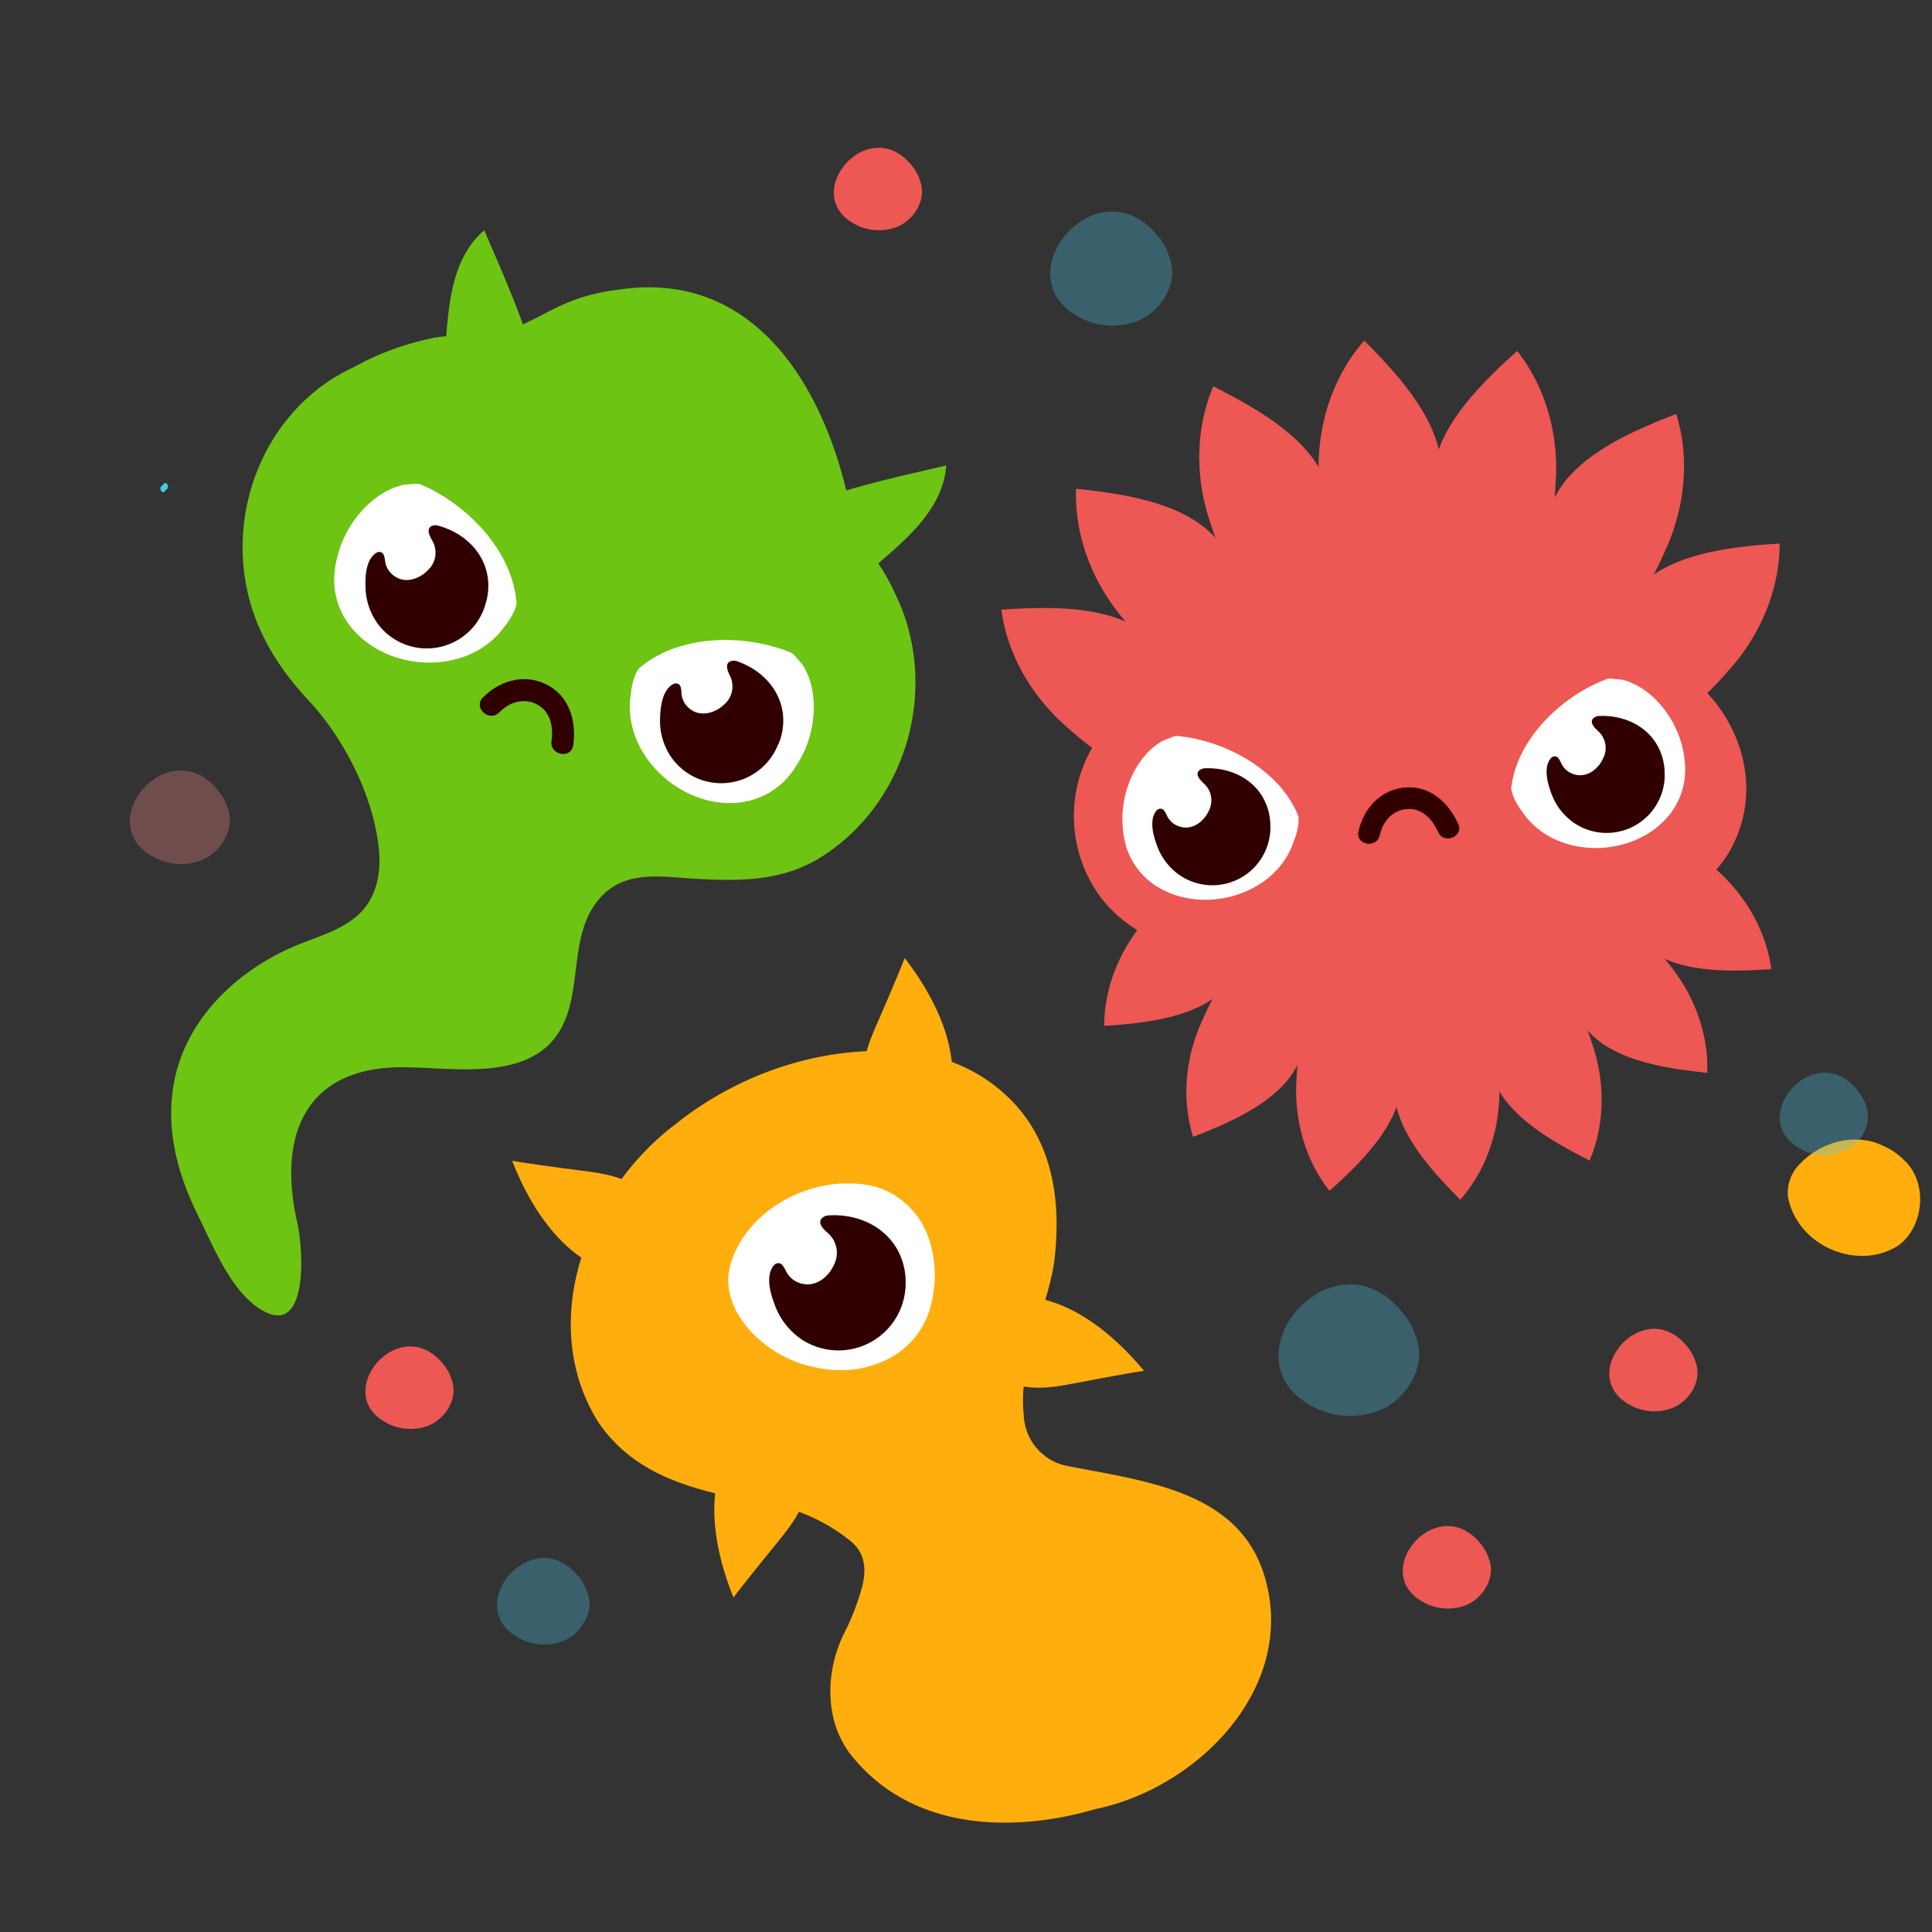 <?xml version="1.0" encoding="UTF-8"?> <svg xmlns="http://www.w3.org/2000/svg" id="Capa_1" data-name="Capa 1" viewBox="0 0 512 512"><rect x="0" y="0" width="512" height="512" fill="#333333" stroke="none"/> <defs> <style>.cls-1{fill:#ffae0d;}.cls-2{opacity:0.3;}.cls-3{fill:#45caed;}.cls-4{fill:#f88;}.cls-5{fill:#ed5754;}.cls-6{fill:#6dc412;}.cls-7{fill:#fff;}.cls-8{fill:#300000;}</style> </defs> <title>iconsМонтажная область 1 копия 4</title> <path class="cls-1" d="M504.6,307.45c6.41,5.93,5.27,17.45-1.32,22.48-8.95,6-22,2.21-27.29-7a16.86,16.86,0,0,1-2.17-5.86,10.93,10.93,0,0,1,2.12-7.43,21,21,0,0,1,10.82-7,18.91,18.91,0,0,1,6.29-.6,16.43,16.43,0,0,1,6.07,1.65A17.69,17.69,0,0,1,504.6,307.45Z"></path> <g class="cls-2"> <path class="cls-3" d="M375.34,354.62c2.83,7.66-2.76,16.44-9.95,19.24a21.28,21.28,0,0,1-18.37-1.6c-22.73-13,7.06-47.48,25.2-23.77A18.53,18.53,0,0,1,375.34,354.62Z"></path> </g> <g class="cls-2"> <path class="cls-4" d="M60.39,214.33c2,5.44-2,11.69-7.07,13.68a15.13,15.13,0,0,1-13.06-1.14c-16.16-9.23,5-33.76,17.92-16.9A13.18,13.18,0,0,1,60.39,214.33Z"></path> </g> <g class="cls-2"> <path class="cls-3" d="M310,68.42c2.46,6.64-2.39,14.26-8.63,16.69a18.46,18.46,0,0,1-15.94-1.39c-19.71-11.26,6.12-41.18,21.86-20.61A16.07,16.07,0,0,1,310,68.42Z"></path> </g> <path class="cls-5" d="M243.88,48.09c1.78,4.8-1.73,10.31-6.24,12.07a13.35,13.35,0,0,1-11.52-1c-14.25-8.14,4.43-29.78,15.81-14.91A11.62,11.62,0,0,1,243.88,48.09Z"></path> <path class="cls-5" d="M119.73,365.75c1.78,4.8-1.73,10.31-6.24,12.07a13.35,13.35,0,0,1-11.52-1c-14.25-8.14,4.43-29.78,15.81-14.91A11.62,11.62,0,0,1,119.73,365.75Z"></path> <path class="cls-5" d="M449.39,361.08c1.78,4.8-1.73,10.31-6.24,12.07a13.35,13.35,0,0,1-11.52-1c-14.25-8.14,4.43-29.78,15.81-14.91A11.63,11.63,0,0,1,449.39,361.08Z"></path> <path class="cls-5" d="M394.65,413.35c1.78,4.8-1.73,10.31-6.24,12.07a13.35,13.35,0,0,1-11.52-1c-14.25-8.14,4.43-29.78,15.81-14.91A11.62,11.62,0,0,1,394.65,413.35Z"></path> <g class="cls-2"> <path class="cls-3" d="M155.73,422.26c1.86,5-1.81,10.81-6.54,12.65a14,14,0,0,1-12.08-1.05c-14.95-8.54,4.64-31.22,16.57-15.63A12.19,12.19,0,0,1,155.73,422.26Z"></path> </g> <g class="cls-2"> <path class="cls-3" d="M494.57,293.21c1.78,4.8-1.73,10.31-6.24,12.07a13.35,13.35,0,0,1-11.52-1c-14.25-8.14,4.43-29.78,15.81-14.91A11.62,11.62,0,0,1,494.57,293.21Z"></path> </g> <path class="cls-3" d="M43.23,130.48a1,1,0,0,0,0-1.92,1,1,0,0,0,0,1.92Z"></path> <path class="cls-3" d="M43.81,129.9a1,1,0,0,0,0-1.92,1,1,0,0,0,0,1.92Z"></path> <path class="cls-6" d="M81.8,185.65c-8.6-9.18-15-19.76-16.91-32.61-3.4-22.67,7.93-46.1,28.84-55.72a70.32,70.32,0,0,1,10.09-4.64,77.59,77.59,0,0,1,10.67-3.06c5.49-1.17,11.15-.16,16.64-1.18,6.58-1.22,12.21-5.14,18.24-7.8a47.72,47.72,0,0,1,6.9-2.43,50.16,50.16,0,0,1,7.17-1.37c38.61-6.18,57.5,29.71,62.79,63,0,1.51,1.51,2.64,2.2,3.92a52.91,52.91,0,0,1,4.9,6.43,54.58,54.58,0,0,1,3.87,7.09c12.07,24.51,3.38,56.24-20.8,70.6-9.92,5.67-20.69,5.6-31.29,5.06-8.8-.44-18.72-2.63-25.58,4.48-10,10.37-4,27.49-12.9,38.15-9.18,11-28.39,7.1-40.88,7.27-24.81.34-32.2,18.07-27,41,1.88,8.32,2.92,32.47-10.93,22.3-7.18-5.28-11.6-16.46-15.45-24.24-5.59-11.31-8.75-23.71-6-36.28,3.58-16.38,17.1-28.83,32.16-35.07,6.5-2.69,13.9-4.55,18.24-10.09,3.11-4,4.09-9.27,3.73-14.3C99.43,211.87,91.46,196,81.8,185.65Z"></path> <path class="cls-5" d="M434.46,246.94c1.29,1.21,2.54,2.46,3.75,3.77s2.37,2.66,3.48,4.05c6.9,8.1,11.16,18.77,10.74,29.55-13.37-1.4-32.8-4.2-35.9-19.84a7.59,7.59,0,0,1,3.12-5.28c1.21-1.12,2.62-2.18,4-3.24,2-2.44,5.23-3.48,7.2-6.11Q432.59,248.41,434.46,246.94Z"></path> <path class="cls-5" d="M323.77,260.51c-.93,1.5-1.81,3-2.64,4.62s-1.6,3.18-2.3,4.82c-4.55,9.62-5.87,21-2.65,31.33,12.54-4.84,30.57-12.61,29.48-28.52a7.59,7.59,0,0,0-4.39-4.29c-1.46-.76-3.1-1.42-4.7-2.08-2.55-1.84-6-2-8.54-4Q326,261.44,323.77,260.51Z"></path> <path class="cls-5" d="M306.14,173.15c-1.5-1.41-3-2.87-4.38-4.4s-2.77-3.1-4.06-4.73c-8.06-9.46-13-21.91-12.53-34.49,15.6,1.63,38.29,4.9,41.91,23.16a8.85,8.85,0,0,1-3.64,6.17c-1.41,1.31-3.06,2.54-4.67,3.78-2.31,2.85-6.11,4.06-8.4,7.13Q308.33,171.44,306.14,173.15Z"></path> <path class="cls-5" d="M435.35,157.31c1.08-1.75,2.12-3.55,3.08-5.39s1.87-3.72,2.69-5.63c5.31-11.23,6.85-24.55,3.1-36.57-14.64,5.64-35.69,14.72-34.41,33.29a8.85,8.85,0,0,0,5.12,5c1.71.89,3.62,1.65,5.49,2.43,3,2.14,7,2.33,10,4.7Q432.79,156.23,435.35,157.31Z"></path> <path class="cls-5" d="M350.24,137.33c-.28-2-.48-4.1-.62-6.18s-.19-4.15-.16-6.24c-.27-12.42,3.75-25.21,12.08-34.65,11.06,11.12,26.58,28,17.84,44.43a8.85,8.85,0,0,1-6.72,2.48c-1.92.12-4,0-6,0-3.59.74-7.3-.71-11,.22Q353,137.39,350.24,137.33Z"></path> <path class="cls-5" d="M396.68,277.63c.24,1.75.41,3.52.53,5.29s.16,3.56.14,5.34c.23,10.64-3.22,21.6-10.35,29.69-9.48-9.53-22.77-24-15.29-38.07a7.59,7.59,0,0,1,5.75-2.13c1.65-.1,3.41,0,5.14,0,3.08-.64,6.25.61,9.44-.19Q394.3,277.58,396.68,277.63Z"></path> <path class="cls-5" d="M306.13,163.51c5.73-8.43,12.93-16.25,22-21.72q3-1.88,6-3.49t6.3-3a88.26,88.26,0,0,1,57.29-4c12.37,3.5,24.15,9.49,33.74,18.45a73.3,73.3,0,0,1,12.59,15.45c25.52,41.12,1.95,97.6-41.91,112.4a77.26,77.26,0,0,1-12,3.46A83.92,83.92,0,0,1,319,261.8c-23.39-19.61-34-55-20.48-83.43q1.54-3.91,3.44-7.64A80,80,0,0,1,306.13,163.51Z"></path> <path class="cls-5" d="M313,183.68c-9.55,1.28-19.1,6.63-23.92,15.12A36.2,36.2,0,0,0,292,238.2c10.4,13.08,28.81,17.52,43.85,9.37,18.37-10.39,29.16-33.66,20.27-53.35-6.18-12.79-22.27-10-34-9.76C317.5,184,314,183.66,313,183.68Z"></path> <path class="cls-5" d="M413.38,172.39a38.26,38.26,0,0,0-14,11,41.72,41.72,0,0,0-5,7.49c-4.14,8-5.48,17.17-2.19,25.9a36.27,36.27,0,0,0,4.79,8.59c6.74,9.21,17.68,14.92,29.29,16.07,12.32,1.2,24.74-4.32,31.48-14.84,6.77-10.87,6.63-24.34,0-35.78-7.59-13.27-22.34-20.31-36.78-17.74A45.18,45.18,0,0,0,413.38,172.39Z"></path> <path class="cls-7" d="M446.17,199.49c-1.21-7.08-6-14.44-12.39-17.86a16.37,16.37,0,0,0-4-1.53c-1.6,0-3.13-.57-4.16-.07-11.82,4.49-23.82,15.95-25.14,29a12.52,12.52,0,0,0,1,3,18.13,18.13,0,0,0,1.78,2.87,20.42,20.42,0,0,0,3.76,4.28c9.94,8.55,27.23,7.08,35.49-3.38a18.89,18.89,0,0,0,4.07-11.81A22.15,22.15,0,0,0,446.17,199.49Z"></path> <path class="cls-8" d="M360,220.4c1.28-5.88,5.48-10.79,11.66-11.63,6.89-.94,12.14,3.64,14.8,9.62,1.51,3.39-3.86,5.45-5.36,2.08-1.61-3.61-4.61-6.69-8.86-6-3.57.59-5.84,3.47-6.58,6.87-.78,3.6-6.46,2.67-5.67-1Z"></path> <path class="cls-8" d="M441.14,205.43a15.23,15.23,0,0,0-1.77-7.6c-3-5.62-9.23-8.32-15.41-8.09a2.46,2.46,0,0,0-1.74.64c-1.07,1.15.47,2.58,1.27,3.35a6,6,0,0,1,1.3,7.36c-1.12,2.38-3.46,4.44-6.21,4.35a5.82,5.82,0,0,1-2.77-.84,5.3,5.3,0,0,1-2.08-2.38c-.42-.82-.93-2.1-2.1-1.71-.92.3-1.48,1.73-1.64,2.59-.42,2.33.29,4.85,1.07,7a16.2,16.2,0,0,0,6.11,8,15.39,15.39,0,0,0,24-12.75Z"></path> <path class="cls-5" d="M293.45,201c-1.72-1.13-3.41-2.33-5.06-3.59s-3.26-2.58-4.81-4c-9.55-8-16.56-19.38-18.22-31.86,15.65-1,38.56-1.69,45.24,15.7a8.86,8.86,0,0,1-2.53,6.7c-1.17,1.53-2.58,3-4,4.52-1.8,3.2-5.33,5-7.07,8.46Q295.32,199,293.45,201Z"></path> <path class="cls-5" d="M325.56,150.61q-1.35-2.78-2.52-5.67c-.78-1.93-1.48-3.89-2.11-5.87-4.15-11.71-4.34-25.12.61-36.69,14,7.09,34,18.25,30.88,36.6a8.86,8.86,0,0,1-5.6,4.46c-1.79.72-3.76,1.28-5.71,1.86-3.18,1.83-7.16,1.61-10.4,3.66Q328.22,149.79,325.56,150.61Z"></path> <path class="cls-5" d="M449,186.84c1.56-1.35,3.08-2.76,4.54-4.23s2.89-3,4.24-4.57c8.41-9.15,13.85-21.4,13.84-34-15.65,1-38.45,3.44-42.76,21.55a8.85,8.85,0,0,0,3.4,6.3c1.36,1.36,3,2.65,4.52,4,2.2,2.93,5.95,4.29,8.13,7.45Q446.92,185,449,186.84Z"></path> <path class="cls-5" d="M410.73,140.62q.58-3,1-6.13c.25-2.06.42-4.14.5-6.22,1-12.39-2.36-25.38-10.16-35.26-11.66,10.5-28.08,26.49-20.26,43.39a8.85,8.85,0,0,0,6.57,2.85c1.91.22,4,.25,6,.31,3.55.94,7.33-.31,11,.82Q407.95,140.52,410.73,140.62Z"></path> <path class="cls-5" d="M445.34,223.07c1.47,1,2.92,2,4.34,3.07s2.79,2.21,4.12,3.4c8.18,6.81,14.19,16.6,15.61,27.29-13.41.9-33,1.45-38.76-13.45a7.59,7.59,0,0,1,2.17-5.74c1-1.31,2.21-2.59,3.39-3.87,1.54-2.74,4.56-4.32,6.05-7.25Q443.74,224.83,445.34,223.07Z"></path> <path class="cls-5" d="M417.82,266.25q1.16,2.38,2.16,4.86c.66,1.65,1.27,3.33,1.8,5,3.56,10,3.72,21.52-.52,31.44-12-6.08-29.14-15.63-26.45-31.35a7.59,7.59,0,0,1,4.8-3.82c1.53-.61,3.23-1.1,4.89-1.59,2.72-1.57,6.13-1.38,8.91-3.14Q415.55,267,417.82,266.25Z"></path> <path class="cls-5" d="M312,235.22c-1.33,1.16-2.63,2.36-3.89,3.62s-2.47,2.56-3.63,3.92c-7.21,7.83-11.86,18.33-11.85,29.12,13.41-.89,32.94-2.94,36.63-18.46a7.59,7.59,0,0,0-2.91-5.4c-1.17-1.16-2.54-2.27-3.87-3.39-1.89-2.51-5.1-3.68-7-6.38Q313.86,236.75,312,235.22Z"></path> <path class="cls-5" d="M344.87,274.81q-.5,2.6-.82,5.25c-.21,1.77-.36,3.55-.43,5.33-.81,10.62,2,21.74,8.71,30.21,10-9,24.06-22.69,17.36-37.17a7.59,7.59,0,0,0-5.63-2.44c-1.64-.19-3.4-.22-5.14-.26-3-.81-6.28.27-9.42-.71Q347.25,274.9,344.87,274.81Z"></path> <path class="cls-7" d="M297.55,219.22c-.68-7.15,2-15.51,7.3-20.48a16.37,16.37,0,0,1,3.46-2.52c1.53-.46,2.87-1.37,4-1.15,12.59,1.25,27.15,9.18,31.82,21.4a12.53,12.53,0,0,1-.24,3.15,18.13,18.13,0,0,1-1,3.23A20.42,20.42,0,0,1,340.4,228c-7.37,10.84-24.44,13.94-35.14,6a18.89,18.89,0,0,1-7-10.34A22.16,22.16,0,0,1,297.55,219.22Z"></path> <path class="cls-8" d="M336.65,219.3a15.23,15.23,0,0,0-1.77-7.6c-3-5.62-9.23-8.32-15.41-8.09a2.46,2.46,0,0,0-1.74.64c-1.07,1.15.47,2.58,1.27,3.35a6,6,0,0,1,1.3,7.36c-1.12,2.38-3.46,4.44-6.21,4.35a5.82,5.82,0,0,1-2.77-.84,5.3,5.3,0,0,1-2.08-2.38c-.42-.82-.93-2.1-2.1-1.71-.92.3-1.48,1.73-1.64,2.59-.42,2.33.29,4.85,1.07,7a16.2,16.2,0,0,0,6.11,8,15.39,15.39,0,0,0,24-12.75Z"></path> <path class="cls-8" d="M204.65,199.16a16,16,0,0,0,1.21-8.12c-.8-6.68-5.82-11.71-12-13.88a2.59,2.59,0,0,0-2,0c-1.49.72-.54,2.7-.05,3.77a6.31,6.31,0,0,1-1.57,7.7c-2,1.89-5.1,3-7.76,1.86a6.12,6.12,0,0,1-2.38-1.89,5.57,5.57,0,0,1-1.11-3.13c-.09-1-.1-2.42-1.4-2.49-1-.06-2.12,1.13-2.6,1.9-1.32,2.12-1.59,4.86-1.67,7.3a17,17,0,0,0,2.87,10.24,16.19,16.19,0,0,0,28.38-3.2Z"></path> <path class="cls-8" d="M127.93,184.9c4.29-4.4,10.59-6.36,16.39-3.74,6.47,2.92,8.52,9.73,7.59,16.34-.53,3.75-6.29,2.62-5.76-1.1.56-4-.36-8.28-4.42-10-3.41-1.42-6.93-.16-9.41,2.38-2.63,2.69-7-1.19-4.38-3.9Z"></path> <path class="cls-7" d="M89.29,148.06c1.59-7.39,6.95-14.92,13.82-18.23a17.23,17.23,0,0,1,4.27-1.43c1.68,0,3.32-.46,4.38.11,12.23,5.25,24.33,17.83,25.14,31.57a13.19,13.19,0,0,1-1.24,3.09,19.07,19.07,0,0,1-2,2.93,21.49,21.49,0,0,1-4.15,4.33c-10.84,8.54-28.95,6.24-37.17-5.13a19.88,19.88,0,0,1-3.75-12.6A23.31,23.31,0,0,1,89.29,148.06Z"></path> <path class="cls-8" d="M128.51,160.54a16,16,0,0,0,.64-8.19c-1.27-6.6-6.62-11.28-12.9-13a2.59,2.59,0,0,0-1.95.09c-1.43.82-.35,2.74.21,3.76a6.31,6.31,0,0,1-1,7.79c-1.88,2-4.88,3.36-7.61,2.4a6.12,6.12,0,0,1-2.51-1.72,5.57,5.57,0,0,1-1.33-3c-.16-1-.26-2.4-1.57-2.39-1,0-2,1.27-2.46,2.08-1.16,2.2-1.24,5-1.16,7.39a17,17,0,0,0,3.58,10,16.19,16.19,0,0,0,28.08-5.19Z"></path> <path class="cls-7" d="M211.29,202.49c4.12-6.34,5.67-15.45,3.17-22.66a17.23,17.23,0,0,0-2-4c-1.2-1.18-2-2.68-3.17-3-12.35-5-29.8-4.67-40.11,4.45a13.19,13.19,0,0,0-1.32,3.05,19.07,19.07,0,0,0-.67,3.49,21.48,21.48,0,0,0-.14,6c1.59,13.71,16,24.92,29.85,22.73a19.88,19.88,0,0,0,11.58-6.22A23.31,23.31,0,0,0,211.29,202.49Z"></path> <path class="cls-8" d="M206.26,197.29a16,16,0,0,0,1.21-8.12c-.8-6.68-5.81-11.71-12-13.88a2.59,2.59,0,0,0-2,0c-1.49.72-.54,2.7-.05,3.77a6.31,6.31,0,0,1-1.57,7.7c-2,1.89-5.1,3-7.76,1.86a6.12,6.12,0,0,1-2.38-1.89,5.57,5.57,0,0,1-1.11-3.13c-.09-1-.1-2.42-1.4-2.49-1-.06-2.12,1.13-2.6,1.9-1.32,2.12-1.59,4.86-1.67,7.3a17,17,0,0,0,2.87,10.24,16.19,16.19,0,0,0,28.38-3.2Z"></path> <path class="cls-6" d="M117.91,94.09c.82-11.45,1.2-25.24,10.43-33.06,4.49,10.5,9.06,20.63,12.37,31.29,1.88,6.14-9.46,5.08-14.43,4.37A36.35,36.35,0,0,1,117.91,94.09Z"></path> <path class="cls-6" d="M230.31,151.36c8.74-7.45,19.62-15.92,20.45-28-11.12,2.6-22,4.92-32.53,8.57-6.06,2.12,1.51,10.63,5,14.22A36.35,36.35,0,0,0,230.31,151.36Z"></path> <path class="cls-1" d="M228.64,419.89c.94-4.43.5-8.52-3.29-11.54A47.61,47.61,0,0,0,199.91,398c-2-.41-4-.81-6-1.24s-3.93-.89-5.85-1.39c-11.55-3-22.06-7.69-29.41-18.33a47.47,47.47,0,0,1-4.86-10.24c-8.23-24.58,4.57-53.25,25.12-68.79a88.76,88.76,0,0,1,13.94-9.19c14.78-7.87,31.72-11.61,47.92-9.91a43,43,0,0,1,25.85,11.34c12.33,11.44,14.7,27.69,12.81,43.68-1,8.38-6,20.08-7.74,30.76a35.55,35.55,0,0,0-.39,10.18A14.31,14.31,0,0,0,282,388.32c20.78,4.16,45.72,6.42,52.9,28.72,7.87,24.56-9.18,47.54-31,57.81a60.67,60.67,0,0,1-13.48,4.55c-22,6.41-48.11,5.65-64-13.24-8.31-9.45-7.93-23.8-2.07-34.58A65.61,65.61,0,0,0,228.64,419.89Z"></path> <path class="cls-7" d="M247.3,343a28.85,28.85,0,0,0,.4-6.37,30.87,30.87,0,0,0-1-6.51,21.83,21.83,0,0,0-10-13.61,20.46,20.46,0,0,0-5.38-2.2c-15.78-3.46-33.49,6.16-37.73,20.79-3.46,11.93,8.85,24.25,21.33,27a31.33,31.33,0,0,0,7.57,1A26.88,26.88,0,0,0,237,359.21,21.84,21.84,0,0,0,246.07,348,25.62,25.62,0,0,0,247.3,343Z"></path> <path class="cls-8" d="M240,339.83a17.61,17.61,0,0,0-2.23-8.75c-3.66-6.42-10.88-9.39-18-9a2.84,2.84,0,0,0-2,.79c-1.2,1.36.6,3,1.55,3.84a6.94,6.94,0,0,1,1.69,8.47c-1.24,2.78-3.88,5.22-7.07,5.19a6.73,6.73,0,0,1-3.22-.9,6.13,6.13,0,0,1-2.46-2.7c-.51-.94-1.13-2.41-2.47-1.93-1.05.37-1.67,2-1.83,3-.43,2.7.46,5.6,1.41,8.1a18.74,18.74,0,0,0,7.27,9.15A17.8,17.8,0,0,0,240,339.83Z"></path> <path class="cls-1" d="M232.85,293.5a10.52,10.52,0,0,1-4-6.87c-.73-5.77,2-11.76,4.27-16.94.83-1.94,5.63-13,6.62-15.8,6.85,8.81,13.26,20.8,12.59,32.34a11,11,0,0,1-3.11,7.46C244.76,297.88,237.41,297.19,232.85,293.5Z"></path> <path class="cls-1" d="M173.31,322.06a10.52,10.52,0,0,0-3.84-7c-4.58-3.59-11.13-4.3-16.73-5-2.09-.28-14-1.85-17-2.45,4,10.4,11,22.06,21.26,27.42a11,11,0,0,0,8,1.17C170.94,334.53,174.13,327.87,173.31,322.06Z"></path> <path class="cls-1" d="M211.74,387.12a10.52,10.52,0,0,1,2,7.69c-.87,5.75-5.15,10.77-8.7,15.15-1.33,1.64-8.95,11-10.65,13.41-4.21-10.34-7.12-23.61-3.35-34.54a11,11,0,0,1,5-6.34C201.46,379.68,208.35,382.34,211.74,387.12Z"></path> <path class="cls-1" d="M263,361.35a10.52,10.52,0,0,0,5.83,5.4c5.47,2,11.92.59,17.47-.45,2.07-.39,13.92-2.64,16.87-3-7.09-8.62-17.38-17.5-28.79-19.38a11,11,0,0,0-8,1.4C261.3,348.77,260.37,356.09,263,361.35Z"></path> </svg> 